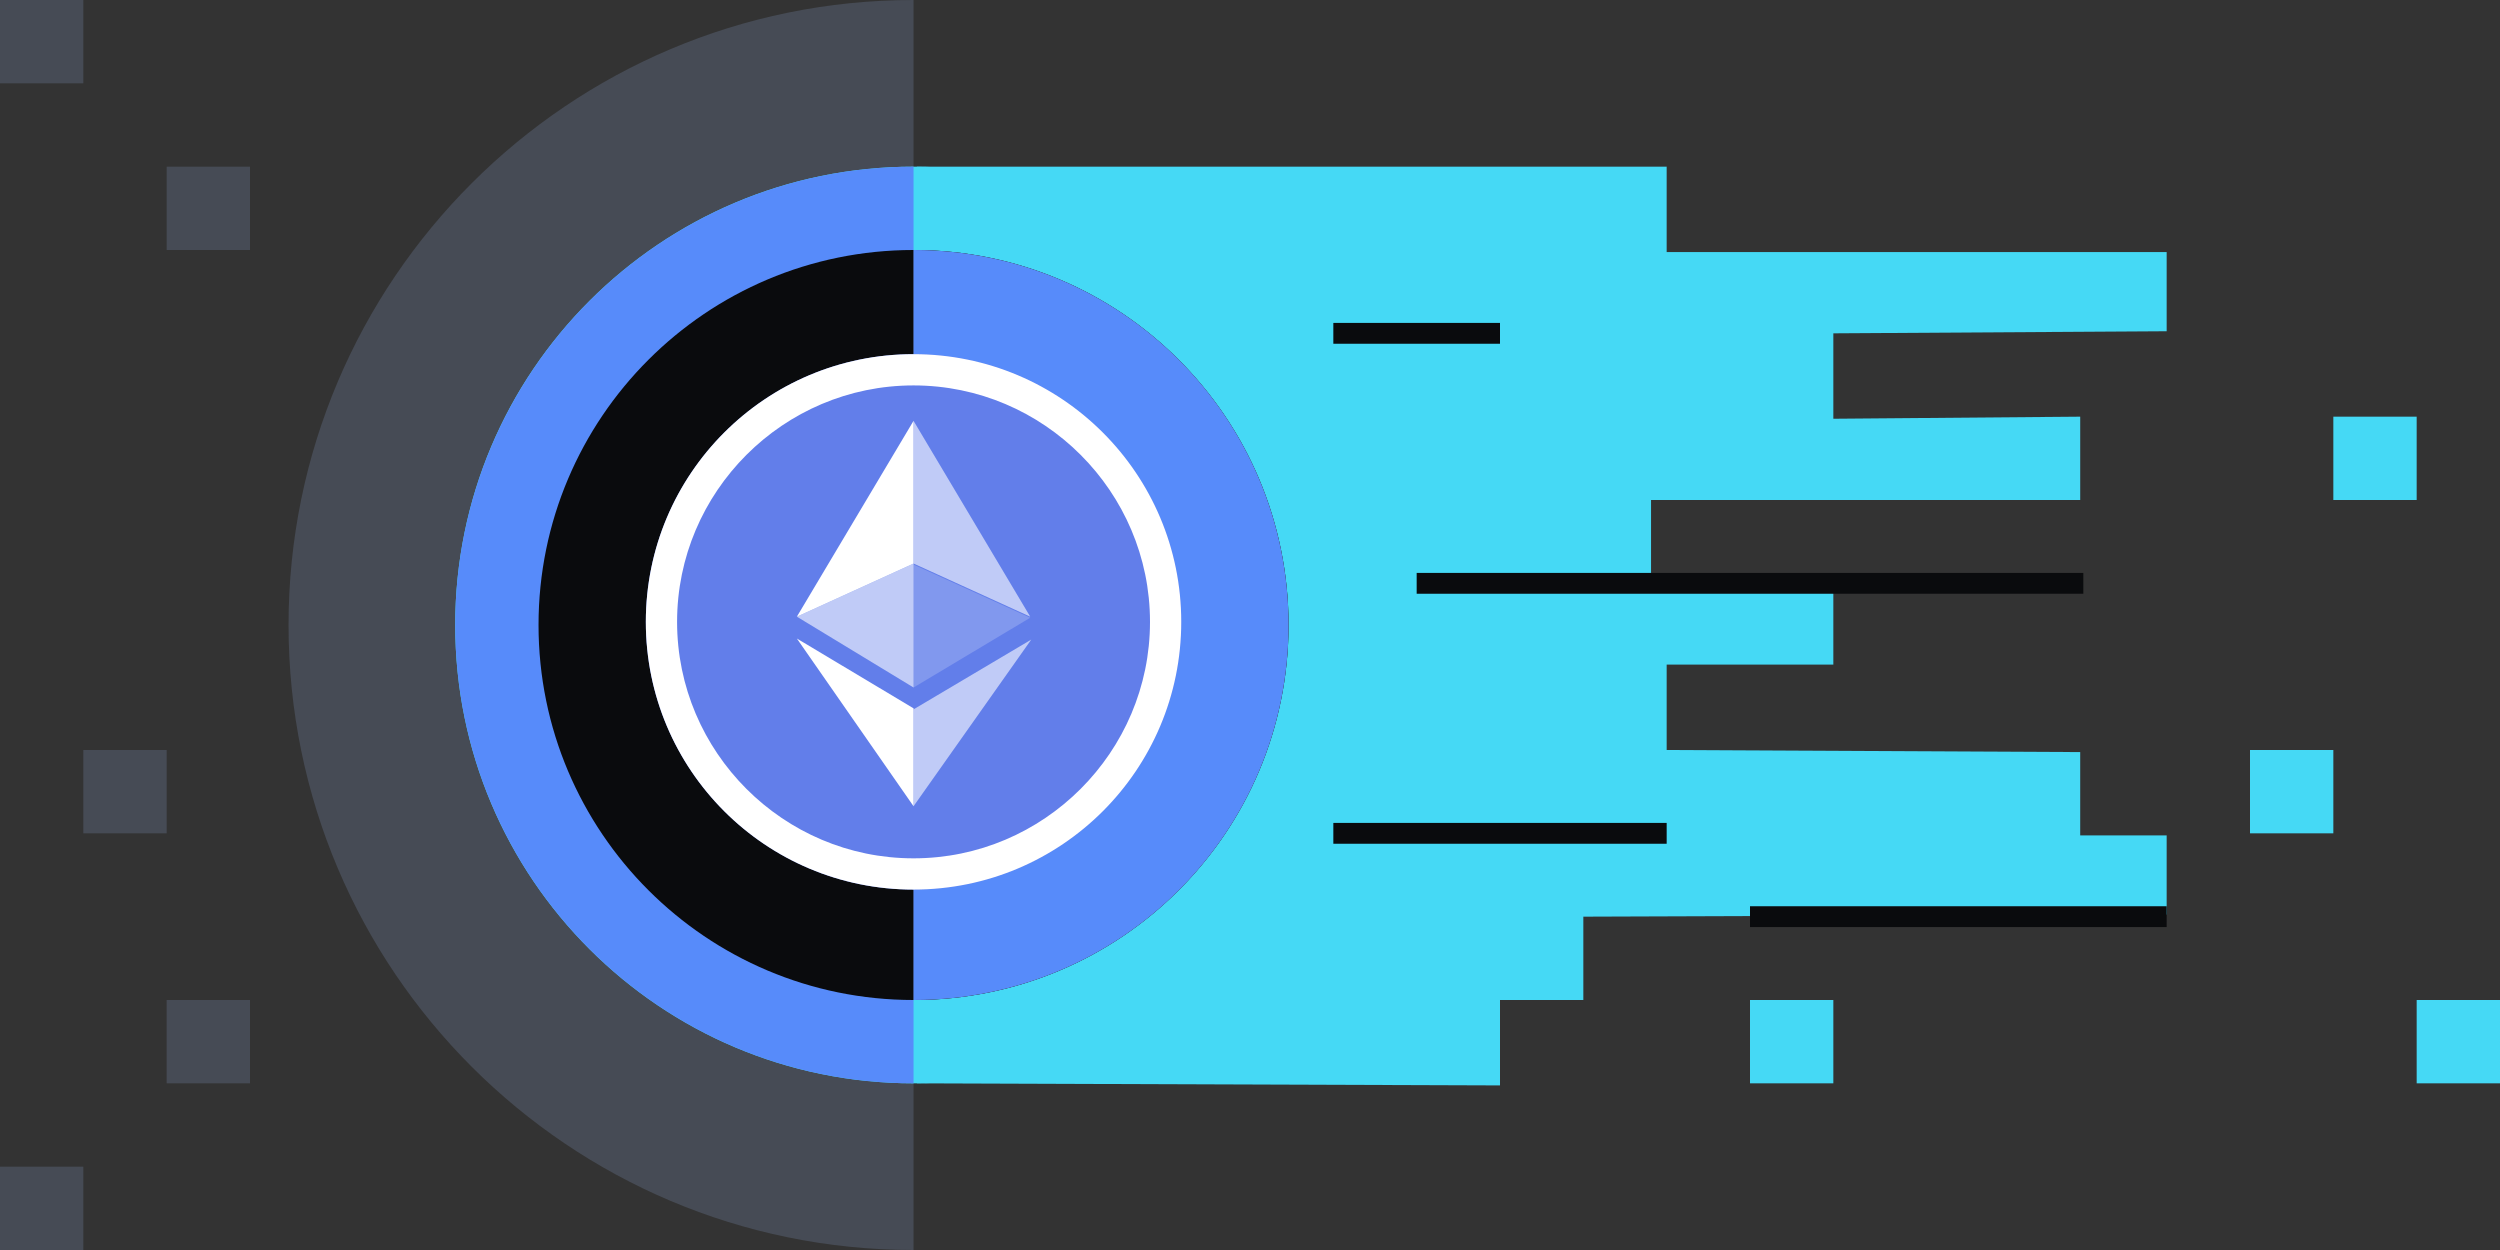 <svg xmlns="http://www.w3.org/2000/svg" fill="none" viewBox="0 0 240 120"><rect x="0" y="0" width="240" height="120" fill="#333333" stroke="none"/><g clip-path="url(#a)"><path fill="#464B55" d="M87.7 120c-33.1 0-60-26.9-60-60s26.9-60 60-60zM8 0H0v8h8zm16 16h-8v8h8z"/><path fill="#45D9F5" d="M199.7 80.2v-8L160 72v-8.2h16V56l-17.5.2V48h41.2v-8l-23.7.2V32l32-.2v-7.6h-48V16H88v88l56 .2V96h8v-8l56-.2v-7.6z"/><path fill="#464B55" d="M8 112H0v8h8zm8-40H8v8h8zm8 24h-8v8h8z"/><path fill="#45D9F5" d="M87.7 104c24.3 0 43.999-19.7 43.999-44s-19.699-44-44-44-44 19.7-44 44 19.7 44 44 44"/><path fill="#578BFA" d="M87.7 104c-24.3 0-44-19.7-44-44s19.7-44 44-44z"/><path fill="#0A0B0D" d="M87.7 96c19.881 0 35.999-16.118 35.999-36s-16.118-36-36-36-36 16.118-36 36 16.118 36 36 36"/><path fill="#464B55" d="M87.7 24c19.899 0 35.999 16.1 35.999 36s-16.1 36-36 36"/><path fill="#578BFA" d="M87.7 24c19.899 0 35.999 16.1 35.999 36s-16.1 36-36 36"/><path fill="#627EEA" d="M87.7 85.4c14.2 0 25.7-11.5 25.7-25.7S101.9 34 87.7 34 62 45.5 62 59.7s11.5 25.7 25.7 25.7"/><path fill="#FFFFFF" d="M87.7 37c12.5 0 22.7 10.2 22.7 22.7s-10.2 22.7-22.7 22.7S65 72.2 65 59.7 75.2 37 87.7 37m0-3C73.5 34 62 45.5 62 59.7s11.5 25.7 25.7 25.7 25.7-11.5 25.7-25.7S101.9 34 87.7 34"/><path fill="#FFFFFF" fill-opacity=".6" d="M87.7 40.4v13.7l11.2 5.1z"/><path fill="#FFFFFF" d="M87.7 40.4 76.5 59.2l11.2-5.1z"/><path fill="#FFFFFF" fill-opacity=".6" d="M87.7 68.1v9.3l11.3-16z"/><path fill="#FFFFFF" d="M87.7 77.4V68l-11.2-6.7z"/><path fill="#FFFFFF" fill-opacity=".2" d="m87.7 66 11.2-6.7-11.2-5.1z"/><path fill="#FFFFFF" fill-opacity=".6" d="M76.5 59.2 87.7 66V54.1z"/><path fill="#45D9F5" d="M232 40h-8v8h8zm-56 56h-8v8h8zm48-24h-8v8h8zm16 24h-8v8h8z"/><path stroke="#0A0B0D" stroke-miterlimit="10" stroke-width="2" d="M128 32h16m-8 24h64m-72 24h32m8 8h40"/></g><defs><clipPath id="a"><path fill="#FFFFFF" d="M0 0h240v120H0z"/></clipPath></defs></svg>